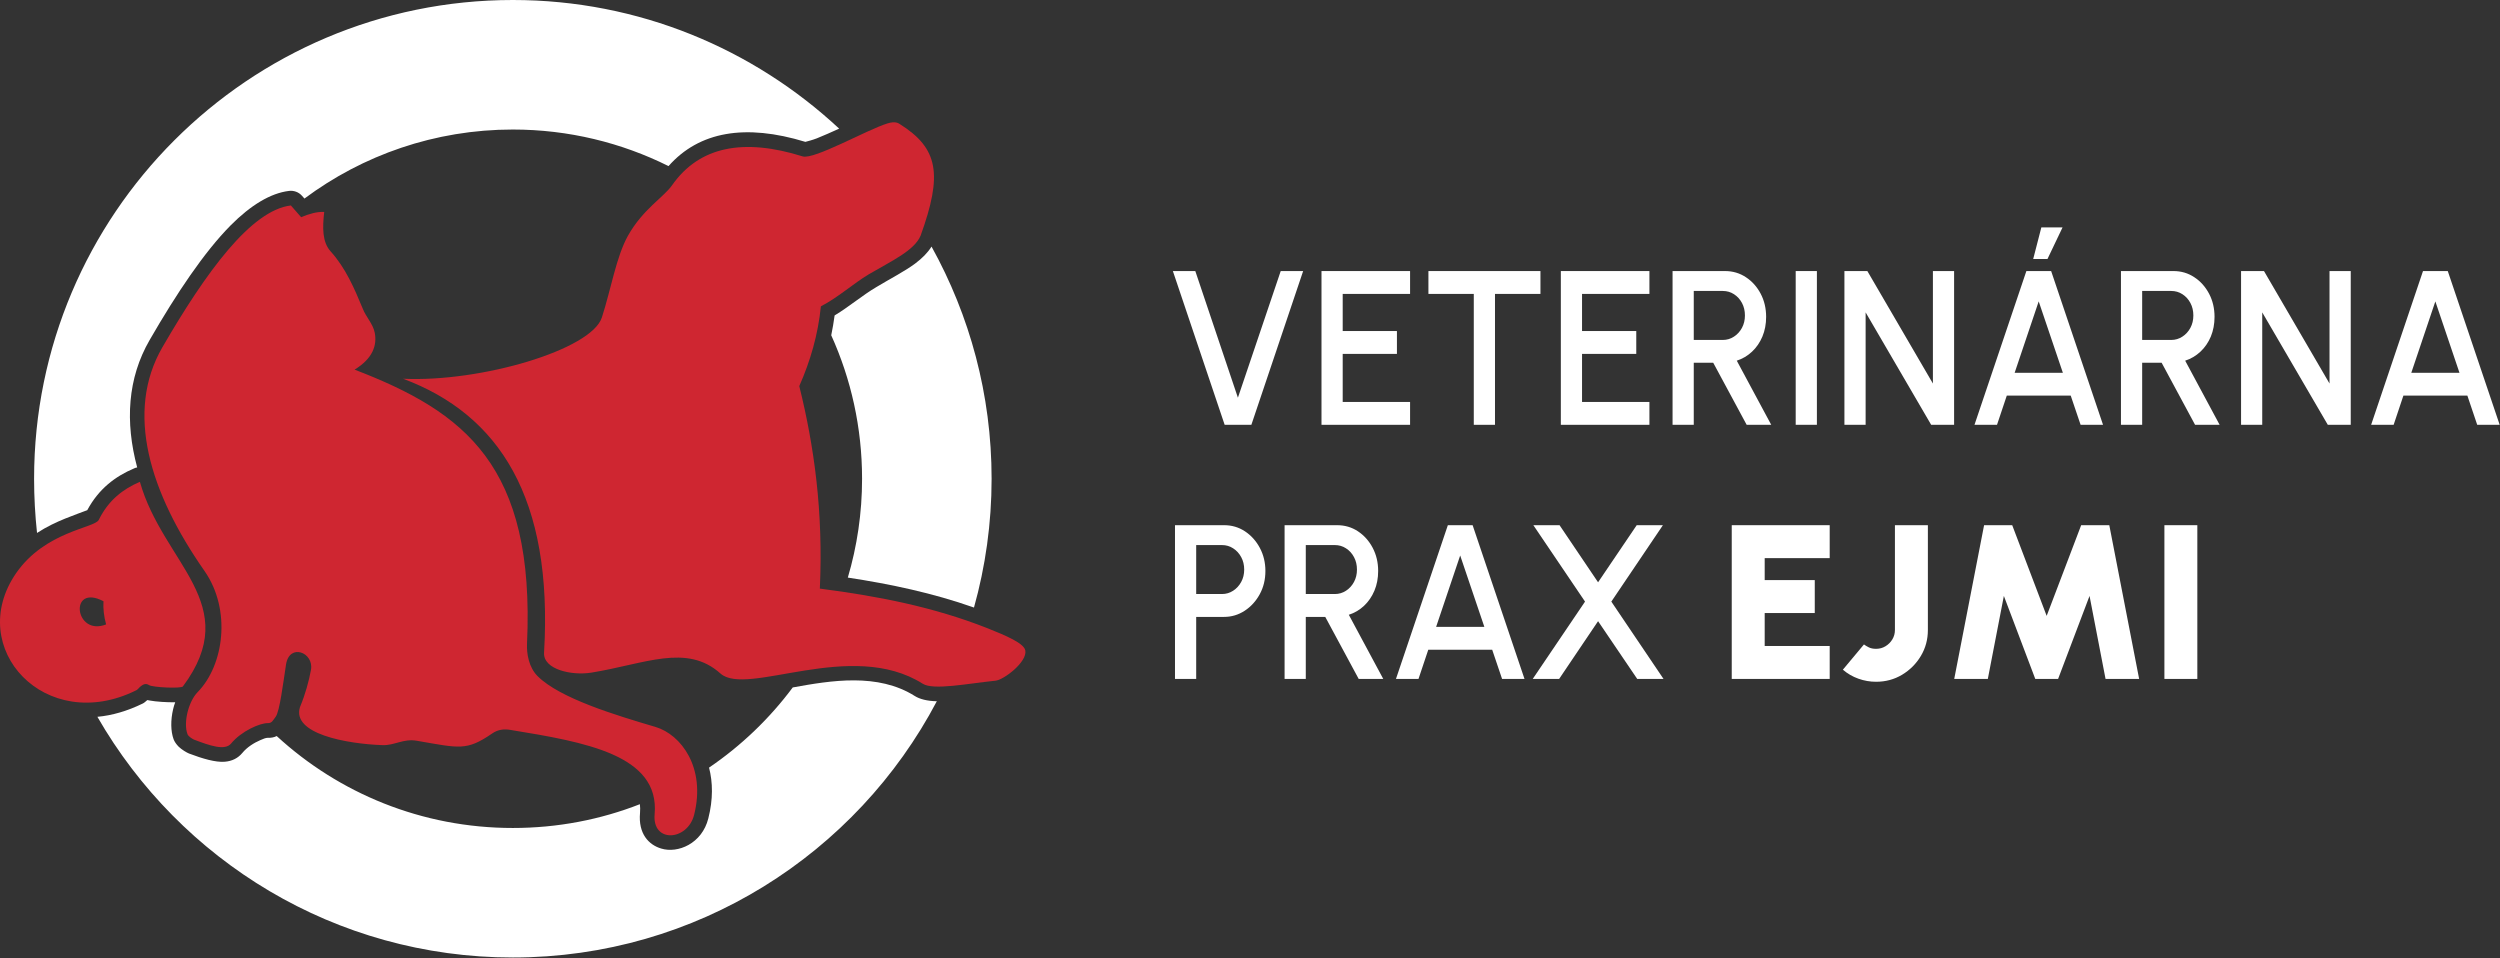 <svg width="1312" height="503" viewBox="0 0 1312 503" fill="none" xmlns="http://www.w3.org/2000/svg">
<rect x="0" y="0" width="1312" height="503" fill="#333333" stroke="none"/>
<path fill-rule="evenodd" clip-rule="evenodd" d="M19.432 279.689C18.43 270.364 17.891 260.884 17.891 251.25C17.891 112.6 130.414 0 269.141 0C335.268 0 395.46 25.665 440.393 67.514C436.231 69.364 432.223 71.213 428.678 72.601C426.52 73.448 423.591 74.219 422.666 74.451C391.144 64.817 366.944 68.979 350.836 87.167C326.251 74.913 298.428 67.976 269.141 67.976C228.14 67.976 190.298 81.464 159.778 104.2C159.161 103.583 158.468 102.735 158.468 102.735C156.772 100.808 154.229 99.883 151.685 100.192C141.974 101.348 131.493 107.745 121.011 118.303C107.138 132.33 92.649 153.987 78.546 178.418C66.908 198.534 65.598 221.424 71.995 245.315C71.455 245.392 70.915 245.547 70.453 245.778C60.434 250.017 51.802 256.568 45.79 267.743C43.864 268.437 38.7 270.364 34.23 272.137C29.683 273.986 24.519 276.375 19.432 279.689ZM488.87 129.402C508.908 165.548 520.392 207.089 520.392 251.25C520.392 274.679 517.155 297.338 511.144 318.841C489.487 311.211 467.29 306.509 444.939 303.118C449.795 286.702 452.415 269.284 452.415 251.25C452.415 224.429 446.635 198.919 436.231 175.952C436.924 172.561 437.541 169.093 438.003 165.547C445.787 160.846 452.57 154.989 459.891 150.673C467.444 146.126 474.844 142.349 480.238 138.342C483.938 135.567 486.866 132.639 488.87 129.402ZM491.645 368.012C449.564 447.934 365.634 502.5 269.141 502.5C175.886 502.5 94.499 451.634 51.108 376.182C58.738 375.488 66.83 373.176 75 369.168C75.77 368.783 76.387 368.166 77.312 367.395C77.697 367.473 78.083 367.549 78.546 367.627C81.782 368.243 87.639 368.629 91.955 368.552C91.493 369.708 91.185 370.863 90.877 372.096C89.49 377.877 89.566 383.812 91.108 387.973C91.57 389.207 92.495 390.594 93.805 391.904C95.501 393.522 98.044 394.987 99.2 395.449C106.291 398.147 113.15 400.15 117.928 399.765C121.859 399.457 124.942 397.838 127.177 395.141C129.643 392.135 133.343 389.823 136.58 388.436C138.121 387.742 139.508 387.203 140.433 387.203C142.36 387.28 143.824 386.971 145.212 386.278C177.813 416.258 221.357 434.524 269.141 434.524C292.648 434.524 315.153 430.131 335.808 422.039C335.962 423.426 336.038 424.967 335.884 426.585C334.882 437.607 340.509 443.387 346.983 445.313C355.692 448.011 368.408 442.77 371.722 429.514C374.266 419.495 374.111 410.555 372.108 402.848C388.986 391.364 403.861 377.107 416.038 360.768C436.076 357.145 460.662 352.983 480.161 365.314C482.627 366.856 486.558 367.935 491.645 368.012Z" fill="white"/>
<path fill-rule="evenodd" clip-rule="evenodd" d="M211.528 198.764C252.145 200.691 310.488 183.582 315.883 166.549C320.661 151.751 323.436 134.642 329.524 123.775C337.308 109.825 348.406 103.428 352.722 97.186C367.057 76.762 390.256 72.368 421.239 82.079C427.25 83.929 455.303 67.898 465.862 64.738C469.87 63.505 471.489 64.662 472.105 65.047C492.529 77.841 494.764 91.482 483.126 123.697C479.812 131.481 468.175 136.799 455.92 143.967C447.674 148.899 440.12 155.913 430.795 160.769C429.33 175.489 425.323 189.362 419.465 202.618C427.327 234.294 432.105 268.744 430.255 308.898C460.082 312.751 489.6 318.377 518.27 329.707C527.904 333.56 537.384 337.568 538.077 341.345C539.234 347.356 526.825 356.759 522.509 357.221C508.02 358.685 489.908 362.385 484.282 358.84C446.672 335.025 392.029 365.93 378.079 353.445C360.353 337.568 338.464 348.435 310.41 352.982C300.083 354.678 285.054 351.364 285.516 342.578C290.372 261.268 261.933 217.569 211.528 198.764ZM170.141 111.212C169.217 119.458 169.063 127.011 173.533 131.944C181.394 140.653 185.941 151.288 190.412 162.078C192.107 166.394 195.729 169.94 196.654 174.564C197.964 181.192 195.652 188.128 186.095 193.986C243.821 216.182 280.892 244.159 276.577 337.877C276.345 343.04 277.501 350.13 282.048 354.755C293.686 366.469 323.127 375.333 344.013 381.498C357.424 385.506 370.526 402.847 364.283 427.586C360.815 441.382 342.163 442.615 343.551 427.278C346.325 396.142 306.942 389.437 267.79 383.04C264.553 382.5 261.317 382.808 258.234 384.966C244.746 394.215 241.124 392.597 218.696 388.743C211.837 387.51 206.828 391.287 200.816 391.055C181.78 390.362 153.032 385.121 157.425 371.094C160.276 364.234 162.049 357.684 163.205 351.518C164.823 342.424 151.876 337.337 150.103 348.743C148.716 357.683 146.789 373.329 144.708 376.103C143.244 378.03 142.705 379.572 140.547 379.495C136.385 379.418 126.597 383.733 121.279 390.207C118.042 394.061 110.257 391.363 101.934 388.204C101.086 387.895 98.774 386.431 98.389 385.275C96.154 379.341 98.852 368.242 103.707 363.232C117.58 349.128 121.51 319.996 107.329 299.649C78.504 258.416 65.557 216.259 85.21 182.271C108.1 142.734 131.761 110.364 152.647 107.821L158.042 113.987C162.204 112.214 166.288 111.058 170.141 111.212ZM96 360.227C95.075 361.46 80.123 360.766 78.196 359.533C76.809 358.608 75.421 358.917 73.957 360.073C72.801 360.998 72.339 361.845 71.568 362.231C23.861 385.968 -18.605 340.111 8.447 300.805C23.707 278.763 49.757 277.145 51.838 272.829C56.924 262.501 64.554 256.644 73.418 252.868C85.595 295.873 128.215 316.913 96 360.227ZM54.304 315.526C36.038 305.969 39.044 334.177 55.691 327.703C54.535 323.541 54.073 319.457 54.304 315.526Z" fill="#CF2631"/>
<path d="M642.699 222.941L615.523 142.252H627.294L649.654 208.718L672.121 142.252H683.892L656.716 222.941H642.699Z" fill="white"/>
<path d="M693.521 222.941V142.252H740.008V154.246H704.648V173.728H733.107V185.723H704.648V210.947H740.008V222.941H693.521Z" fill="white"/>
<path d="M808.428 142.252V154.246H784.57V222.941H773.443V154.246H749.637V142.252H808.428Z" fill="white"/>
<path d="M819.128 222.941V142.252H865.615V154.246H830.255V173.728H858.715V185.723H830.255V210.947H865.615V222.941H819.128Z" fill="white"/>
<path d="M877.759 222.941V142.252H905.308C909.374 142.252 913.029 143.343 916.275 145.499C919.521 147.631 922.096 150.539 924.006 154.149C925.913 157.784 926.867 161.831 926.867 166.289C926.867 170.045 926.217 173.486 924.914 176.612C923.612 179.713 921.795 182.379 919.458 184.559C917.123 186.74 914.455 188.315 911.459 189.284L929.541 222.941H916.648L899.102 190.375H888.886V222.941H877.759ZM888.886 178.405H904.131C906.27 178.405 908.225 177.823 909.988 176.66C911.754 175.521 913.155 173.97 914.188 172.056C915.222 170.142 915.74 167.961 915.74 165.538C915.74 163.115 915.222 160.934 914.188 158.996C913.155 157.057 911.754 155.531 909.988 154.392C908.225 153.253 906.27 152.696 904.131 152.696H888.886V178.405Z" fill="white"/>
<path d="M953.507 142.252H942.38V222.934H953.507V142.252Z" fill="white"/>
<path d="M967.952 222.941V142.252H979.987L1014.39 201.279V142.252H1025.51V222.941H1013.48L979.079 163.939V222.941H967.952Z" fill="white"/>
<path d="M1063.44 142.253H1076.44L1103.67 222.942H1091.9L1086.71 207.604H1053.17L1048.03 222.942H1036.21L1063.44 142.253ZM1057.29 195.633H1082.59L1069.91 158.172L1057.29 195.633ZM1067.02 135.928L1071.3 119.33H1082.43L1074.51 135.928H1067.02Z" fill="white"/>
<path d="M1113.08 222.941V142.252H1140.64C1144.71 142.252 1148.35 143.343 1151.59 145.499C1154.85 147.631 1157.42 150.539 1159.33 154.149C1161.24 157.784 1162.19 161.831 1162.19 166.289C1162.19 170.045 1161.53 173.486 1160.25 176.612C1158.95 179.713 1157.12 182.379 1154.79 184.559C1152.45 186.74 1149.79 188.315 1146.78 189.284L1164.86 222.941H1151.97L1134.43 190.375H1124.21V222.941H1113.08ZM1124.21 178.405H1139.47C1141.61 178.405 1143.54 177.823 1145.32 176.66C1147.09 175.521 1148.49 173.97 1149.52 172.056C1150.56 170.142 1151.07 167.961 1151.07 165.538C1151.07 163.115 1150.56 160.934 1149.52 158.996C1148.49 157.057 1147.09 155.531 1145.32 154.392C1143.54 153.253 1141.61 152.696 1139.47 152.696H1124.21V178.405Z" fill="white"/>
<path d="M1176.11 222.941V142.252H1188.14L1222.53 201.279V142.252H1233.67V222.941H1221.63L1187.22 163.939V222.941H1176.11Z" fill="white"/>
<path d="M1271.59 142.252H1284.59L1311.83 222.941H1300.04L1294.87 207.603H1261.31L1256.18 222.941H1244.37L1271.59 142.252ZM1265.45 195.633H1290.73L1278.07 158.172L1265.45 195.633Z" fill="white"/>
<path d="M616.635 356.301V275.619H642.419C646.45 275.619 650.096 276.692 653.359 278.838C656.622 281.005 659.226 283.906 661.169 287.543C663.113 291.199 664.084 295.233 664.084 299.645C664.084 304.156 663.095 308.21 661.115 311.847C659.136 315.463 656.507 318.365 653.226 320.511C649.945 322.657 646.342 323.75 642.419 323.75H627.761V356.301H616.635ZM627.761 311.747H641.297C643.435 311.747 645.388 311.171 647.153 310.018C648.92 308.866 650.329 307.336 651.38 305.408C652.431 303.5 652.958 301.314 652.958 298.91C652.958 296.485 652.431 294.299 651.38 292.372C650.329 290.424 648.92 288.894 647.153 287.761C645.388 286.609 643.435 286.052 641.297 286.052H627.761V311.747Z" fill="white"/>
<path d="M674.15 356.301V275.619H701.701C705.765 275.619 709.422 276.692 712.667 278.838C715.912 281.005 718.489 283.886 720.397 287.523C722.305 291.159 723.259 295.193 723.259 299.645C723.259 303.421 722.609 306.859 721.307 309.959C720.004 313.079 718.185 315.722 715.85 317.928C713.513 320.114 710.848 321.684 707.852 322.638L725.934 356.301H713.04L695.495 323.75H685.277V356.301H674.15ZM685.277 311.747H700.523C702.663 311.747 704.616 311.171 706.381 310.018C708.146 308.866 709.547 307.336 710.58 305.408C711.615 303.5 712.132 301.314 712.132 298.91C712.132 296.485 711.615 294.299 710.58 292.372C709.547 290.424 708.146 288.894 706.381 287.761C704.616 286.609 702.663 286.052 700.523 286.052H685.277V311.747Z" fill="white"/>
<path d="M759.832 275.619H772.832L800.06 356.301H788.291L783.103 340.98H749.562L744.425 356.301H732.603L759.832 275.619ZM753.679 328.977H778.983L766.304 291.517L753.679 328.977Z" fill="white"/>
<path d="M804.38 356.301L831.824 315.722L804.702 275.619H818.45L838.67 305.587L858.946 275.619H872.694L845.626 315.722L873.016 356.301H859.213L838.67 325.996L818.235 356.301H804.38Z" fill="white"/>
<path d="M908.818 356.301V275.619H960.225V292.908H926.107V304.434H952.387V321.723H926.107V339.012H960.225V356.301H908.818Z" fill="white"/>
<path d="M984.544 357.792C981.395 357.792 978.31 357.255 975.296 356.182C972.279 355.109 969.561 353.539 967.14 351.453L978.205 338.198C978.859 338.714 979.704 339.211 980.741 339.728C981.778 340.245 983.046 340.503 984.544 340.503C986.351 340.503 988.002 340.066 989.501 339.151C990.999 338.257 992.199 337.045 993.104 335.555C994.006 334.064 994.457 332.415 994.457 330.606V275.619H1011.75V330.606C1011.75 335.594 1010.52 340.145 1008.06 344.259C1005.6 348.372 1002.31 351.651 998.203 354.116C994.091 356.58 989.538 357.792 984.544 357.792Z" fill="white"/>
<path d="M1025.58 356.301L1041.25 275.619H1056.01L1074.09 323.214L1092.2 275.619H1106.96L1122.62 356.301H1104.99L1096.59 312.741L1080.09 356.301H1068.11L1051.63 312.741L1043.21 356.301H1025.58Z" fill="white"/>
<path d="M1153.16 275.619H1135.88V356.301H1153.16V275.619Z" fill="white"/>
</svg>
